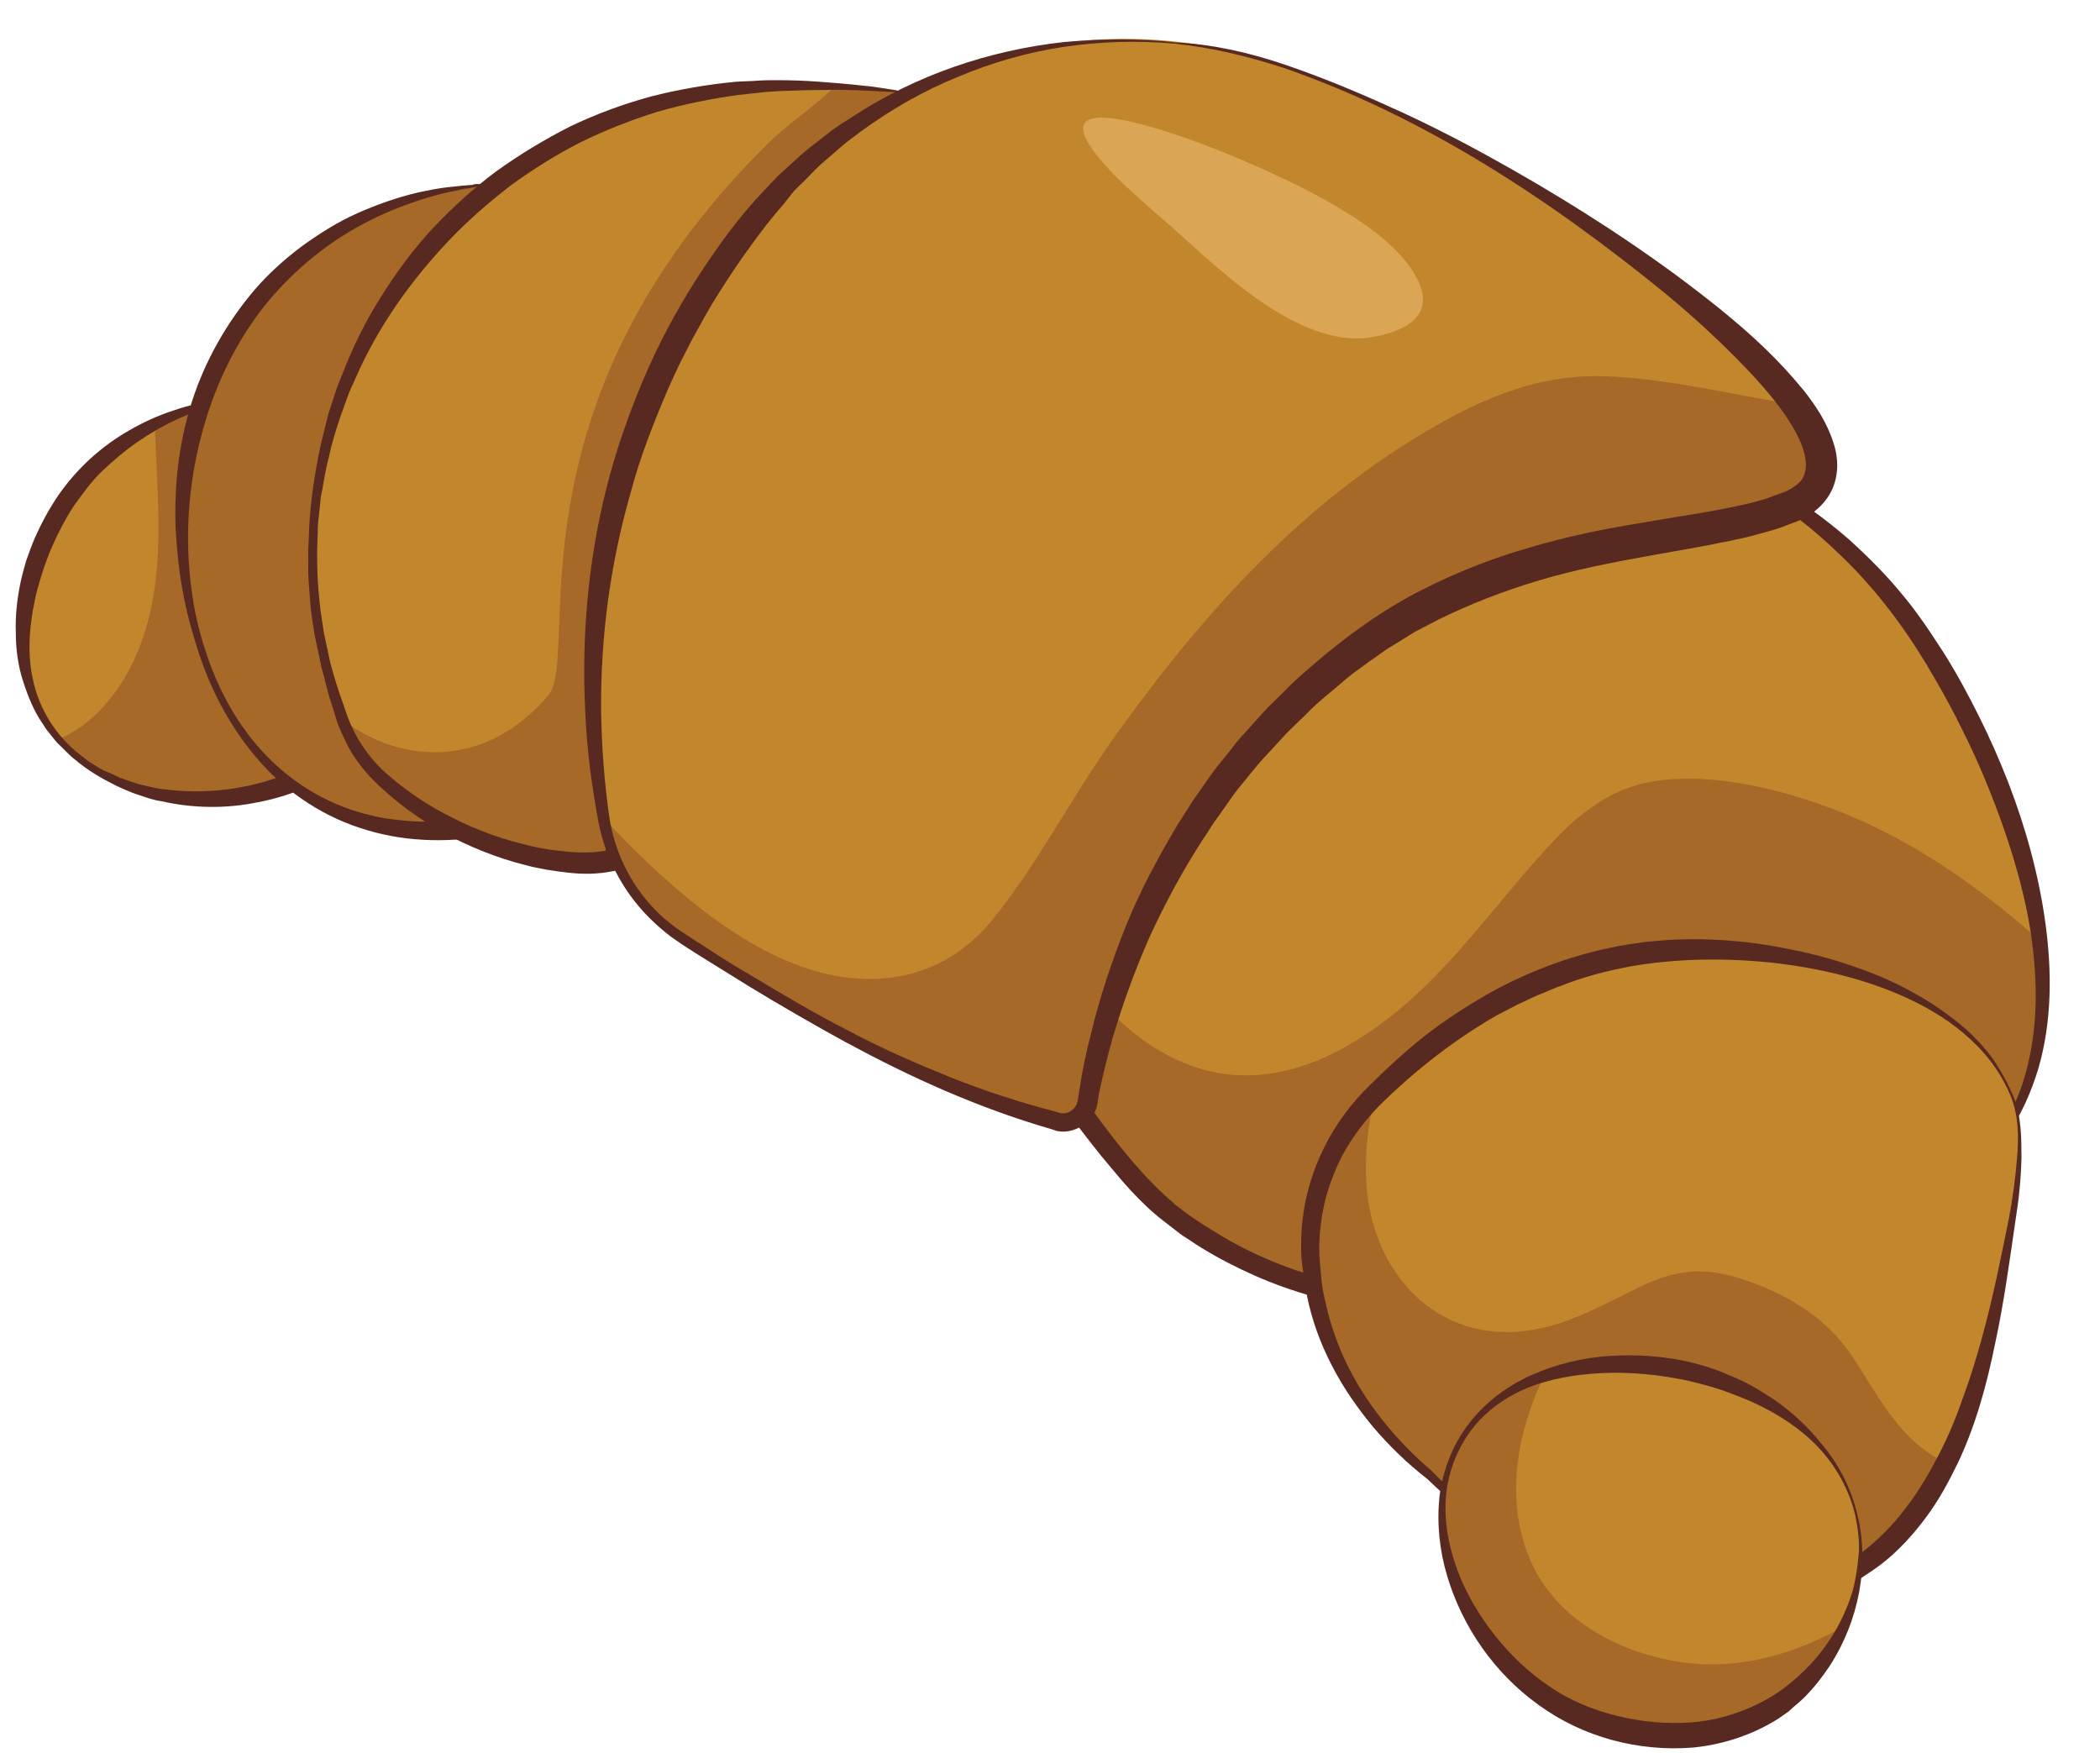 <?xml version="1.0" encoding="UTF-8"?><svg xmlns="http://www.w3.org/2000/svg" xmlns:xlink="http://www.w3.org/1999/xlink" height="321.4" preserveAspectRatio="xMidYMid meet" version="1.0" viewBox="51.4 111.5 385.0 321.4" width="385.0" zoomAndPan="magnify"><g><g><g><g id="change1_5"><path d="M91.7,185.3c-3.5,0.7-18.5,4-28.1,17.9c-7.4,10.8-12.2,28.8-3.3,41.6c9.8,14.1,33.7,18.5,53.8,5.6 L91.7,185.3z" fill="#c2872c"/></g><g id="change2_6"><path d="M91.7,185.3c-1.8,0.3-6.4,1.4-11.9,4c0.3,12.6,2,25.2-1.7,37.6c-2,6.8-6,13.6-11.8,17.8 c-1.4,1-2.8,1.7-4.2,2.4c10.7,12.2,33.1,15.5,52,3.2L91.7,185.3z" fill="#a66928"/></g><g id="change3_5"><path d="M91.6,185.5c-0.3,0.1-0.5,0.2-0.9,0.3c-0.3,0.1-0.7,0.2-1,0.3c-0.7,0.2-1.4,0.5-2,0.7 c-1.3,0.5-2.6,1-3.9,1.6c-2.6,1.2-5,2.6-7.3,4.2c-2.3,1.6-4.4,3.4-6.4,5.3c-2,1.9-3.6,4.2-5.2,6.4c-1.5,2.3-2.8,4.8-3.9,7.3 c-1.1,2.5-2,5.2-2.7,7.8c-0.4,1.3-0.6,2.7-0.9,4.1c-0.2,1.4-0.4,2.7-0.5,4.1c-0.2,2.8-0.1,5.6,0.5,8.3c1.1,5.5,4.2,10.5,8.7,14 c0.6,0.4,1.1,0.9,1.7,1.3l1.8,1.1l0.9,0.5l1,0.4l1.9,0.9c0.7,0.2,1.3,0.5,2,0.7c0.7,0.2,1.3,0.5,2,0.6c1.4,0.3,2.7,0.7,4.1,0.8 c11.1,1.5,22.5-1.4,31.7-7.5l-0.8,2.2c-1.9-5.3-3.8-10.6-5.6-15.9c-1.8-5.3-3.5-10.7-5.2-16.1C98.2,208.1,94.9,197,91.6,185.5z M91.8,185.2c4.2,10.1,8.4,20.8,12.4,31.6c2.1,5.4,4,10.9,6,16.4c1.9,5.5,3.8,11.1,5.6,16.6l0.5,1.4l-1.2,0.8 c-5.1,3.1-10.6,5.5-16.5,6.6c-5.8,1.2-11.9,1.1-17.6-0.2c-1.5-0.2-2.8-0.7-4.3-1.2c-0.7-0.2-1.4-0.5-2.1-0.8 c-0.7-0.3-1.4-0.6-2-0.9c-2.6-1.3-5.2-2.8-7.4-4.7c-1.2-0.9-2.1-2-3.2-3c-0.5-0.5-0.9-1.1-1.4-1.7c-0.5-0.6-0.9-1.1-1.3-1.8 c-1.7-2.4-2.8-5.2-3.7-8c-0.9-2.8-1.3-5.8-1.3-8.8c-0.1-3,0.2-5.9,0.8-8.9c0.3-1.5,0.7-2.9,1.1-4.3c0.5-1.4,1-2.8,1.6-4.2 c1.2-2.7,2.6-5.3,4.3-7.8c3.4-4.9,7.9-9,13-11.9c2.6-1.5,5.2-2.7,8-3.6c1.4-0.5,2.8-0.9,4.2-1.2c0.7-0.2,1.4-0.3,2.1-0.4 c0.4-0.1,0.7-0.1,1.1-0.2C90.9,185.2,91.4,185.2,91.8,185.2z" fill="#572920"/></g></g><g><g id="change2_3"><path d="M139.4,145.4c-5.6,0.4-19.3,2.3-32.2,12.5C90.8,171,87.1,188.7,86.1,194c-4.3,22.2,2.1,54,25.5,65.5 c12,5.9,24.2,4.4,30.3,3.2L139.4,145.4z" fill="#a66928"/></g><g id="change3_3"><path d="M139.3,145.6c-0.5,0.1-0.8,0.2-1.3,0.3c-0.5,0.1-0.9,0.2-1.4,0.2c-0.9,0.2-1.9,0.4-2.8,0.6 c-1.9,0.4-3.7,0.9-5.5,1.5c-3.6,1.2-7.1,2.6-10.4,4.4c-6.6,3.5-12.5,8.4-17.3,14.1c-4.7,5.7-8.3,12.4-10.7,19.4 c-2.4,7-3.8,14.5-4,22.1c-0.1,3.8,0.1,7.6,0.6,11.3c0.5,3.8,1.3,7.5,2.5,11.1c2.3,7.2,6,14.1,11.3,19.5 c5.2,5.4,12,9.3,19.2,10.9c1.8,0.5,3.6,0.7,5.5,0.9c1.8,0.2,3.7,0.3,5.5,0.2c3.7,0,7.4-0.5,11-1.3l-1.5,1.8 c-0.3-9.7-0.6-19.3-0.9-28.9c-0.2-9.6-0.3-19.3-0.3-28.9c0-9.7,0-19.4,0.1-29.3l0.1-14.9L139.3,145.6z M139.6,145.3l0.8,14.2 l0.7,14.4c0.5,9.7,0.9,19.5,1.3,29.3c0.4,9.8,0.7,19.7,0.9,29.7c0.2,9.9,0.3,19.8,0.4,29.7l0,1.6l-1.5,0.3 c-7.7,1.5-15.9,1.5-23.5-0.8c-7.6-2.2-14.5-6.7-19.6-12.5c-2.6-2.9-4.8-6.1-6.7-9.5c-1.9-3.4-3.4-7-4.6-10.6 c-1.2-3.7-2.2-7.4-2.9-11.2c-0.7-3.8-1.1-7.7-1.3-11.6c-0.3-7.8,0.6-15.7,3-23.2c2.4-7.5,6.4-14.5,11.5-20.5 c2.6-3,5.5-5.6,8.7-8c3.2-2.3,6.5-4.4,10.1-6c3.6-1.6,7.3-2.9,11.1-3.8c1.9-0.4,3.8-0.8,5.7-1c1-0.1,1.9-0.2,2.9-0.3 c0.5,0,1-0.1,1.4-0.1C138.4,145.2,139.1,145.2,139.6,145.3z" fill="#572920"/></g></g><g><g id="change1_6"><path d="M217.5,128.4c-4.5-0.6-13.8-1.6-25.3-1.2c-58.8,2.1-98.7,61.1-78,116.2c0.1,0.2,0.1,0.4,0.2,0.6 c1.5,3.8,3.8,7.3,6.8,10.1c14.4,13.5,34.1,17.1,42.3,15.2C181.5,222.2,199.5,175.4,217.5,128.4z" fill="#c2872c"/></g><g id="change2_7"><path d="M204.6,127.2c-3.9,3.9-8.7,6.9-12.7,10.9c-48.7,48.3-33.9,93.7-40,100.9c-3.9,4.6-9,8.3-14.9,9.7 c-8.5,2-16.3-0.4-22.8-5.2c0.1,0.1,0.1,0.3,0.2,0.4c1.5,3.8,3.8,7.3,6.8,10.1c14.4,13.5,34.1,17.1,42.3,15.2 c18-47,36-93.8,54-140.9C214.8,128,210.3,127.5,204.6,127.2z" fill="#a66928"/></g><g id="change3_1"><path d="M217.4,128.5c-0.3,0-0.5,0-0.8,0l-1-0.1l-1.9-0.1l-3.9-0.2c-2.6-0.1-5.1-0.2-7.7-0.1 c-2.6,0-5.1,0.1-7.7,0.2c-1.3,0.1-2.6,0.1-3.8,0.3l-3.8,0.4c-5.1,0.7-10,1.7-14.9,3.1c-4.8,1.5-9.6,3.4-14.1,5.6 c-4.5,2.3-8.8,5-12.9,8c-4,3.1-7.8,6.4-11.3,10.1c-6.9,7.3-12.9,15.7-17,25.1c-0.5,1.2-1.1,2.3-1.5,3.5l-1.3,3.6 c-0.8,2.4-1.6,4.9-2.1,7.4c-0.7,2.5-1,5-1.5,7.5l-0.4,3.8c-0.2,1.3-0.1,2.6-0.2,3.8c-0.2,5.1,0.1,10.3,0.9,15.3l0.3,1.9 c0.1,0.6,0.3,1.3,0.4,1.9c0.3,1.2,0.5,2.5,0.8,3.7c0.7,2.5,1.4,4.9,2.3,7.3c0.4,1.2,0.8,2.4,1.3,3.6c0.5,1.1,1.1,2.3,1.7,3.3 c1.3,2.1,2.9,4.1,4.7,5.7c3.8,3.4,8,6.2,12.5,8.4c4.5,2.3,9.3,4,14.2,5.1c2.4,0.6,4.9,0.9,7.4,1.1c2.5,0.2,4.9,0.1,7.2-0.4 l-1.3,1.2c4.4-11.7,8.7-23.3,13.1-34.9c4.4-11.6,9-23.1,13.7-34.7c4.7-11.6,9.4-23.2,14.2-35L217.4,128.5z M217.7,128.3 l-12.4,34.9c-4.2,11.7-8.5,23.6-12.8,35.5c-4.4,11.9-8.8,23.8-13.3,35.7c-4.5,11.9-9.2,23.7-13.9,35.6l-0.4,1l-1,0.2 c-2.9,0.6-5.6,0.6-8.3,0.3c-2.7-0.3-5.3-0.7-7.9-1.4c-5.2-1.3-10.1-3.3-14.8-5.8c-4.6-2.6-8.9-5.7-12.7-9.4 c-1.9-1.9-3.6-4-4.9-6.4c-0.6-1.2-1.2-2.4-1.7-3.6c-0.5-1.2-0.8-2.5-1.2-3.7c-0.9-2.5-1.4-5-2.1-7.5c-0.3-1.3-0.5-2.6-0.8-3.8 c-0.1-0.6-0.3-1.3-0.4-1.9l-0.3-1.9c-0.2-1.3-0.4-2.6-0.5-3.9l-0.3-3.9c-0.1-1.3-0.1-2.6-0.1-3.9l0-2l0.1-1.9 c0.1-5.2,0.8-10.4,1.8-15.5c0.5-2.6,1.2-5.1,1.8-7.6l1.2-3.7c0.4-1.3,0.9-2.4,1.4-3.7c1.9-4.9,4.2-9.6,7-14 c2.8-4.5,5.9-8.7,9.5-12.6c3.6-3.8,7.5-7.4,11.7-10.5c4.3-3.1,8.8-5.8,13.5-8.2c4.8-2.3,9.7-4.1,14.8-5.5 c5.1-1.3,10.3-2.2,15.5-2.7c1.3-0.1,2.6-0.1,3.9-0.2c1.3-0.1,2.6-0.1,3.9-0.1c2.6,0,5.2,0.1,7.8,0.3c2.6,0.2,5.2,0.4,7.8,0.7 c1.3,0.1,2.6,0.3,3.9,0.5l1.9,0.3l1,0.2C217,128.1,217.4,128.2,217.7,128.3z" fill="#572920"/></g></g><g><g id="change1_2"><path d="M316.3,189.5c34-5.7,68,9.7,87.2,38.3c0.2,0.2,0.3,0.5,0.4,0.7c15.4,23.3,32.5,66.6,14.1,91.9 c-2.9,3.9-6,6.6-8.3,8.3c-35.6,6.9-71.2,13.9-106.8,20.8c-7.3-1-22.4-4.1-37-15.6c-10.3-8.1-24.8-30.4-28.1-36.3 c-11.8-44.2,13.9-76.3,49-97.3C296.6,194.4,306.7,191.1,316.3,189.5z" fill="#c2872c"/></g><g id="change2_2"><path d="M384.9,258.9c-9.5-3.3-21.6-6-31.7-3.9c-6.7,1.4-12.3,5.7-16.9,10.6c-11.7,12.4-20.5,26.6-35.2,36 c-7,4.5-14.7,7.5-23.1,7c-9-0.5-17.5-5.6-23.4-12.1c-6.3-7-9.9-15.8-11.3-25c-1.4,12.8-8.9,13-5.4,26.3 c3.3,5.9,17.8,28.2,28.1,36.3c14.6,11.5,29.7,14.6,37,15.6c35.6-6.9,71.2-13.9,106.8-20.8c2.3-1.7,5.4-4.4,8.3-8.3 c7.4-10.1,9-23,7.4-36.5C413.4,273.3,400.2,264.2,384.9,258.9z" fill="#a66928"/></g><g id="change3_4"><path d="M316.3,189.3c17.4-2.9,35.7-0.6,51.9,6.8c8.1,3.7,15.7,8.6,22.4,14.5c3.3,3,6.5,6.2,9.3,9.6 c2.9,3.4,5.4,7.2,7.8,10.9c2.4,3.8,4.5,7.7,6.5,11.7c2,4,3.8,8.1,5.4,12.2c3.2,8.3,5.6,17,6.8,25.8c1.2,8.8,1.2,18-1.3,26.6 c-1.3,4.3-3.1,8.4-5.7,12.2c-2.6,3.7-5.7,6.9-9.3,9.6l-0.1,0.1l-0.1,0c-8.9,1.7-17.8,3.5-26.7,5.3c-8.9,1.7-17.8,3.6-26.6,5.5 l-26.6,5.6c-8.9,1.9-17.8,3.7-26.6,5.5l-0.3,0.1l-0.3,0c-7.3-0.9-14.5-2.9-21.3-5.9c-3.4-1.5-6.7-3.2-9.8-5.1 c-0.8-0.5-1.6-1-2.3-1.5c-0.8-0.5-1.6-1-2.3-1.6l-2.2-1.7c-0.8-0.6-1.5-1.2-2.2-1.8c-2.8-2.5-5.3-5.3-7.6-8.1 c-2.4-2.8-4.6-5.7-6.8-8.6c-2.2-2.9-4.2-5.9-6.3-9c-2-3-4-6.1-5.8-9.3l-0.1-0.2l-0.1-0.3c-3.3-12.3-4-25.5-1-38 c0.3-1.6,0.8-3.1,1.3-4.6c0.5-1.5,1-3.1,1.6-4.5c1.1-3,2.5-5.9,4-8.7c3.1-5.6,6.7-10.8,11-15.5c4.2-4.8,8.8-9.1,13.7-13 c4.9-4,10-7.6,15.3-10.9c5.3-3.3,10.8-6.4,16.7-8.6c2.9-1.1,5.9-2.1,8.9-3C310.1,190.5,313.2,189.8,316.3,189.3z M316.3,189.7 c-6.1,1.1-12.2,2.7-17.9,5.2c-2.9,1.2-5.7,2.6-8.4,4.1c-1.4,0.8-2.7,1.6-4,2.4c-1.3,0.8-2.6,1.7-3.9,2.6 c-5.1,3.5-10.1,7.2-14.7,11.4c-4.6,4.1-8.9,8.5-12.8,13.3c-3.9,4.8-7.2,9.9-10,15.4c-2.7,5.5-4.9,11.2-6.1,17.1 c-1.3,5.9-1.9,12-1.6,18c0.3,6.1,1.3,12.1,2.8,18l-0.2-0.5c1.7,3,3.7,6.1,5.7,9c2,3,4,5.9,6.1,8.8c4.2,5.8,8.6,11.5,13.7,16.2 c0.6,0.6,1.3,1.1,1.9,1.7l2.1,1.6c0.7,0.5,1.4,1,2.2,1.5c0.7,0.5,1.5,1,2.2,1.4c3,1.9,6.1,3.6,9.3,5c6.4,2.9,13.3,4.8,20.3,5.9 l-0.6,0c8.9-1.6,17.8-3.3,26.8-4.9l26.8-4.8c8.9-1.6,17.8-3.2,26.7-4.9c8.9-1.7,17.8-3.3,26.7-5.1l-0.3,0.1 c3.5-2.6,6.5-5.7,8.9-9.4c2.4-3.6,4.1-7.6,5.1-11.8c2.1-8.4,1.8-17.2,0.4-25.8c-1.5-8.6-4.2-16.9-7.4-24.9 c-1.6-4-3.4-8-5.4-11.9c-1.9-3.9-4.1-7.7-6.3-11.4c-4.5-7.4-9.8-14.3-16.1-20.2c-6.2-6-13.4-11.1-21.2-15 c-7.8-3.9-16.2-6.7-24.8-8.1C333.9,188.2,325,188.3,316.3,189.7z" fill="#572920"/></g></g><g><g id="change1_3"><path d="M420.4,312.8c0.8,2.1,2.6,7.5-0.1,22.9c-4.3,25-9.4,54.5-32.5,66c-21.3,10.6-51.8,2.7-74.2-19.7 c-3.7-2.9-20.5-17-21.8-39.7c0-0.1,0-0.2,0-0.2c-0.6-10.8,3.6-21.3,11.1-29c10.3-10.7,29.4-25.8,55.7-27.3 C379.6,284.5,412.3,291.6,420.4,312.8z" fill="#c2872c"/></g><g id="change2_4"><path d="M407,379.1c-7.9-4.2-11.7-12.6-16.5-19.6c-4.7-6.9-12.6-11.3-20.4-13.7c-7.4-2.3-12.7-1.1-19,2.1 c-6.1,3-12.4,6.5-19.2,7.5c-17.1,2.6-29-10.6-30-26.9c-0.3-5.3,0.2-10.7,1.6-16c-0.2,0.2-0.4,0.4-0.6,0.6 c-7.5,7.7-11.6,18.2-11.1,29c0,0.1,0,0.2,0,0.2C293,365,309.9,379,313.6,382c22.4,22.4,52.9,30.3,74.2,19.7 c9.6-4.7,16-12.6,20.6-21.9C408,379.6,407.5,379.4,407,379.1z" fill="#a66928"/></g><g id="change3_6"><path d="M420.6,312.7c1.4,3.6,1.4,7.5,1.4,11.3c-0.1,3.8-0.5,7.6-1.1,11.3c-1.1,7.5-2.1,15-3.7,22.4 c-1.5,7.4-3.5,14.9-6.8,21.9c-1.7,3.5-3.5,6.9-5.9,10.1c-2.3,3.1-5,6.1-8.1,8.5c-0.8,0.6-1.6,1.2-2.4,1.7l-1.2,0.8l-1.3,0.8 c-1.7,1-3.5,1.9-5.3,2.6c-3.6,1.6-7.5,2.4-11.3,3c-7.7,1-15.5,0.2-22.9-1.8c-14.8-3.9-28.1-12.2-39.1-22.8l0.1,0.1 c-3.6-2.8-6.8-5.9-9.8-9.4c-2.9-3.5-5.5-7.2-7.6-11.3c-2.1-4-3.7-8.4-4.6-12.9c-0.5-2.2-0.7-4.5-1-6.8c-0.1-2.3-0.1-4.7,0.2-7 c0.5-4.6,1.9-9.2,4-13.4c2.1-4.2,4.9-8,8.2-11.2c3.2-3.2,6.6-6.3,10.1-9.1c3.6-2.8,7.4-5.3,11.4-7.6c7.9-4.5,16.7-7.7,25.7-9.2 l3.4-0.5c1.1-0.1,2.3-0.2,3.4-0.3c2.3-0.2,4.6-0.2,6.8-0.2c4.5,0.1,9.1,0.5,13.5,1.3c4.5,0.8,8.9,1.8,13.1,3.2 c4.3,1.4,8.5,3.1,12.4,5.3c2,1.1,3.9,2.3,5.7,3.6c1.8,1.3,3.6,2.7,5.2,4.3c1.6,1.6,3.1,3.3,4.3,5.2 C418.7,308.6,419.7,310.6,420.6,312.7z M420.2,312.9c-1.6-4.1-4.2-7.8-7.5-10.8c-3.2-3-7-5.4-11-7.3c-8-3.8-16.7-5.8-25.4-6.8 c-8.7-0.9-17.6-0.8-26.1,0.7c-4.2,0.8-8.5,1.9-12.5,3.5c-1,0.3-2,0.8-3,1.2c-1,0.4-2,0.8-3,1.3c-1,0.5-2,0.9-2.9,1.4l-2.9,1.5 c-7.5,4.3-14.5,9.7-20.8,15.8c-3.1,3-5.7,6.4-7.7,10.1c-1.9,3.8-3.3,7.9-3.8,12.1c-0.3,2.1-0.4,4.2-0.3,6.4 c0.2,2.1,0.3,4.3,0.7,6.4c0.8,4.2,2.1,8.4,3.9,12.3c1.8,3.9,4.2,7.7,6.9,11.1c2.7,3.4,5.8,6.6,9.1,9.4l0,0l0,0 c5.2,5.4,11.1,10.1,17.6,13.9c1.6,0.9,3.3,1.8,4.9,2.7c1.7,0.8,3.4,1.6,5.1,2.3c1.8,0.6,3.5,1.3,5.3,1.9l2.7,0.8 c0.9,0.3,1.8,0.5,2.7,0.7c7.3,1.6,14.8,1.9,22.1,0.7c3.6-0.8,7.2-1.7,10.4-3.3c3.4-1.4,6.4-3.4,9.2-5.7c2.8-2.3,5.3-5,7.4-7.9 c2.2-2.9,4-6.1,5.7-9.4c1.7-3.3,3.1-6.7,4.3-10.2c1.3-3.5,2.4-7.1,3.4-10.7c2-7.2,3.5-14.7,5-22.1c0.7-3.7,1.2-7.4,1.5-11.2 C421.5,320.2,421.5,316.4,420.2,312.9z" fill="#572920"/></g></g><g><g id="change1_1"><path d="M391.7,389.2c-4-16.7-20.4-22.9-24.3-24.4c-14.7-5.5-39.2-5.2-48.3,11.3c-9.2,16.5,2.4,39.5,19,48.7 c11.7,6.4,29.8,8.1,42.5-2.9C389.1,414.5,394.7,401.8,391.7,389.2z" fill="#c2872c"/></g><g id="change2_1"><path d="M360,416.3c-11-1.5-22.5-7.3-27.5-17.6c-5.3-10.8-3.4-23.6,1.9-34.8c-6.4,2.2-11.9,6.1-15.3,12.2 c-9.2,16.5,2.4,39.5,19,48.7c11.7,6.4,29.8,8.1,42.5-2.9c3.7-3.2,6.9-7.5,9-12.3C380.6,414.7,370.5,417.7,360,416.3z" fill="#a66928"/></g><g id="change3_2"><path d="M391.5,389.2c-1.1-4.6-3.5-8.9-6.7-12.3c-3.2-3.4-7.2-6-11.4-8c-2.1-1-4.3-1.8-6.5-2.6 c-2.2-0.7-4.4-1.3-6.7-1.8c-4.5-0.9-9.1-1.4-13.7-1.3c-4.6,0.1-9.2,0.7-13.6,2.2c-4.3,1.5-8.4,4.1-11.3,7.7 c-2.9,3.6-4.7,8.1-5.1,12.7c-0.4,4.6,0.5,9.3,2.1,13.6c1.6,4.3,4,8.3,6.9,12c2.9,3.6,6.2,6.8,10,9.3c3.7,2.6,8,4.3,12.4,5.4 c4.4,1.1,9,1.5,13.4,1.2c4.5-0.3,8.8-1.6,12.8-3.6c4-2,7.5-5,10.5-8.5c2.9-3.5,5.2-7.7,6.5-12.2c0.6-2.3,0.9-4.6,1.1-7 C392.3,393.9,392,391.5,391.5,389.2z M391.9,389.1c2.3,9.3,0.3,19.6-5.1,27.9c-1.4,2.1-2.9,4-4.7,5.8c-0.9,0.9-1.9,1.6-2.8,2.5 c-1,0.7-2.1,1.5-3.2,2.1c-4.4,2.5-9.3,4-14.3,4.5c-10,0.8-20.2-1.9-28.3-7.8c-8.1-5.8-14-14.3-16.8-23.7 c-1.4-4.7-1.9-9.6-1.4-14.5c0.6-4.8,2.4-9.5,5.4-13.4c3-3.9,7-6.9,11.5-8.9c4.5-2,9.4-3.2,14.3-3.5c4.9-0.3,9.8,0,14.6,1.1 c2.4,0.6,4.8,1.3,7,2.3c2.3,0.9,4.5,2,6.5,3.3c4.2,2.5,7.9,5.8,10.9,9.6C388.6,380.1,390.8,384.5,391.9,389.1z" fill="#572920"/></g></g><g><g id="change1_4"><path d="M286.7,123.6c-34.4-12.1-72.9-1.7-96,26.6c-6.3,7.8-12.3,16.9-17.4,27.5c-16,33.6-14.4,65.2-11.3,83.8 c1.5,9,6.7,16.9,14.4,21.8c22,14.3,44.5,27.2,68.7,33.6c2.6,0.7,5.3-1,5.8-3.7c2.4-14.9,11.6-52.6,46.9-80.8 c30.2-24.1,64.5-20.8,81.7-28c24-10.2-29.9-50.1-62.4-67.5C306.5,131.3,296.3,127,286.7,123.6z" fill="#c2872c"/></g><g id="change2_5"><path d="M380.6,185.7c-11.5-1.8-22.9-4.7-34.5-5.2c-13.5-0.6-25,4.9-36.2,11.9c-22.2,13.8-39.8,33.9-54.8,55.1 c-7.4,10.5-13.4,22.2-21.4,32.2c-5.2,6.6-12.2,10.6-20.6,11.2c-16.2,1.2-31.4-10.4-42.5-20.8c-3-2.8-5.9-5.7-8.6-8.8l0,0.2 c1.5,8.9,6.7,16.8,14.3,21.8c22.6,14.7,44.9,27.6,68.8,33.8c2.6,0.7,5.3-1.1,5.7-3.7c2.4-14.9,11.6-52.6,46.9-80.8 c30.2-24.1,64.5-20.8,81.7-28C387.5,201,386.6,194,380.6,185.7z" fill="#a66928"/></g><g id="change4_1"><path d="M310.6,161.5c-5-8.2-19.1-15.6-34.7-22c-1.8-0.7-23.3-9.5-25.7-5.3c-2.1,3.6,11.2,14.7,13.7,16.9 c8.7,7.3,25,25.1,39.6,22.1C308.2,172.3,315.6,169.7,310.6,161.5z" fill="#f0c07c" opacity=".53"/></g><g id="change3_7"><path d="M286.6,123.9c-6.5-2.1-13.1-3.7-19.9-4.4c-6.8-0.6-13.6-0.4-20.3,0.6c-6.7,1-13.2,2.9-19.4,5.5 c-6.2,2.5-12.1,5.9-17.5,9.8l-2,1.5c-0.7,0.5-1.3,1-2,1.6l-3.8,3.3c-1.2,1.1-2.3,2.4-3.5,3.5c-0.6,0.6-1.2,1.1-1.7,1.8L195,149 c-2.2,2.5-4.2,5.1-6.2,7.9c-2,2.7-3.8,5.5-5.6,8.3c-1.8,2.8-3.4,5.8-5,8.7c-0.8,1.5-1.5,3-2.3,4.5c-0.7,1.5-1.4,3-2.1,4.6 c-2.6,6.1-5.1,12.4-6.8,18.9c-3.7,12.9-5.5,26.3-5.4,39.8c0.1,6.7,0.6,13.5,1.6,20.2c1.1,6.5,4.3,12.6,9.1,17.2 c1.2,1.1,2.5,2.2,3.9,3.1c1.4,0.9,2.8,1.9,4.3,2.8c2.9,1.9,5.7,3.7,8.7,5.4c5.8,3.5,11.7,7,17.8,10.1c3,1.6,6.1,3.1,9.2,4.5 c3.1,1.4,6.2,2.7,9.4,4c6.3,2.5,12.7,4.6,19.3,6.3l0.6,0.2c0.2,0,0.3,0.1,0.4,0.1c0.3,0,0.5,0,0.8,0c0.5-0.1,1-0.3,1.4-0.7 c0.4-0.4,0.7-0.8,0.8-1.3c0-0.1,0.1-0.3,0.1-0.4c0-0.1,0.1-0.4,0.1-0.6l0.2-1.3c0.5-3.4,1.2-6.8,2.1-10.2 c1.6-6.7,3.8-13.3,6.4-19.8c2.6-6.4,5.9-12.6,9.5-18.6l1.4-2.2c0.5-0.7,0.9-1.5,1.4-2.2l3-4.3c1-1.4,2.1-2.8,3.2-4.1 c1.1-1.4,2.1-2.8,3.3-4l3.5-3.9c1.2-1.3,2.5-2.5,3.7-3.7c2.4-2.5,5.1-4.7,7.8-7c5.4-4.4,11.2-8.5,17.6-11.7 c6.3-3.2,12.9-5.8,19.6-7.7c6.7-2,13.5-3.4,20.3-4.5c6.8-1.2,13.6-2.1,19.9-3.6c1.6-0.4,3.2-0.8,4.6-1.4l1.1-0.4l0.6-0.2 l0.5-0.2c0.6-0.3,1.2-0.6,1.7-1c1-0.7,1.6-1.5,1.8-2.5c0.3-0.9,0.2-2.2-0.1-3.5c-0.7-2.7-2.4-5.5-4.3-8.1 c-1.9-2.6-4.1-5.1-6.4-7.5c-4.6-4.8-9.6-9.4-14.8-13.7C335.6,148.1,312.4,132.8,286.6,123.9z M286.8,123.3 c6.5,2.2,12.8,4.8,19,7.6c6.3,2.8,12.4,5.9,18.4,9.2c12,6.6,23.7,13.9,34.7,22c5.5,4.1,11,8.4,16,13.2c2.5,2.4,4.9,5,7.2,7.8 c2.2,2.8,4.3,5.9,5.5,9.8c0.6,1.9,0.9,4.2,0.3,6.6c-0.3,1.2-0.8,2.3-1.5,3.3c-0.7,1-1.5,1.8-2.4,2.5c-0.9,0.6-1.8,1.2-2.7,1.6 l-0.7,0.3l-0.6,0.2l-1.3,0.5c-1.7,0.7-3.4,1.1-5.2,1.6c-1.7,0.5-3.4,0.8-5.1,1.2c-1.7,0.3-3.4,0.7-5.1,1l-10.1,1.8 c-6.7,1.2-13.2,2.5-19.6,4.4c-6.4,1.9-12.6,4.3-18.5,7.2l-4.4,2.3l-4.2,2.6c-1.4,0.8-2.7,1.9-4.1,2.8c-1.3,1-2.7,1.9-4,3 c-2.5,2.2-5.2,4.2-7.5,6.6c-1.2,1.2-2.4,2.3-3.6,3.5l-3.4,3.7c-1.2,1.2-2.2,2.5-3.3,3.8c-1,1.3-2.2,2.6-3.1,3.9l-2.9,4.1 c-1,1.3-1.8,2.8-2.8,4.2c-3.6,5.6-6.8,11.5-9.6,17.6c-2.7,6.1-5,12.4-6.9,18.9c-0.9,3.2-1.7,6.5-2.4,9.8l-0.2,1.2l-0.1,0.7 c-0.1,0.3-0.1,0.6-0.2,0.9c-0.4,1.1-1.1,2.1-2,2.8c-0.9,0.7-2,1.2-3.2,1.4c-0.6,0.1-1.2,0.1-1.7,0c-0.3,0-0.6-0.1-0.8-0.2 l-0.6-0.2c-6.6-1.9-13.1-4.3-19.4-7c-3.2-1.4-6.3-2.8-9.3-4.3c-3.1-1.5-6.1-3.1-9.1-4.7c-6-3.3-11.9-6.7-17.8-10.3l-8.7-5.4 c-1.4-0.9-2.9-1.8-4.3-2.8c-1.5-1-2.8-2.1-4.1-3.3c-5.2-4.8-8.8-11.2-10.2-18.1c-1.3-6.8-2.2-13.6-2.5-20.5 c-0.7-13.8,0.5-27.7,3.9-41.2c1.7-6.7,4-13.3,6.7-19.7c2.7-6.4,6-12.6,9.7-18.4c3.8-5.9,7.8-11.5,12.7-16.6l1.8-1.9 c0.6-0.7,1.3-1.2,1.9-1.8c1.3-1.2,2.6-2.4,3.9-3.5l4.1-3.2c0.7-0.6,1.4-1,2.1-1.5l2.2-1.4c11.7-7.7,25.2-12.2,38.8-13.7 c6.9-0.6,13.8-0.7,20.6,0.1C273.6,119.6,280.3,121.1,286.8,123.3z" fill="#572920"/></g></g></g></g></svg>